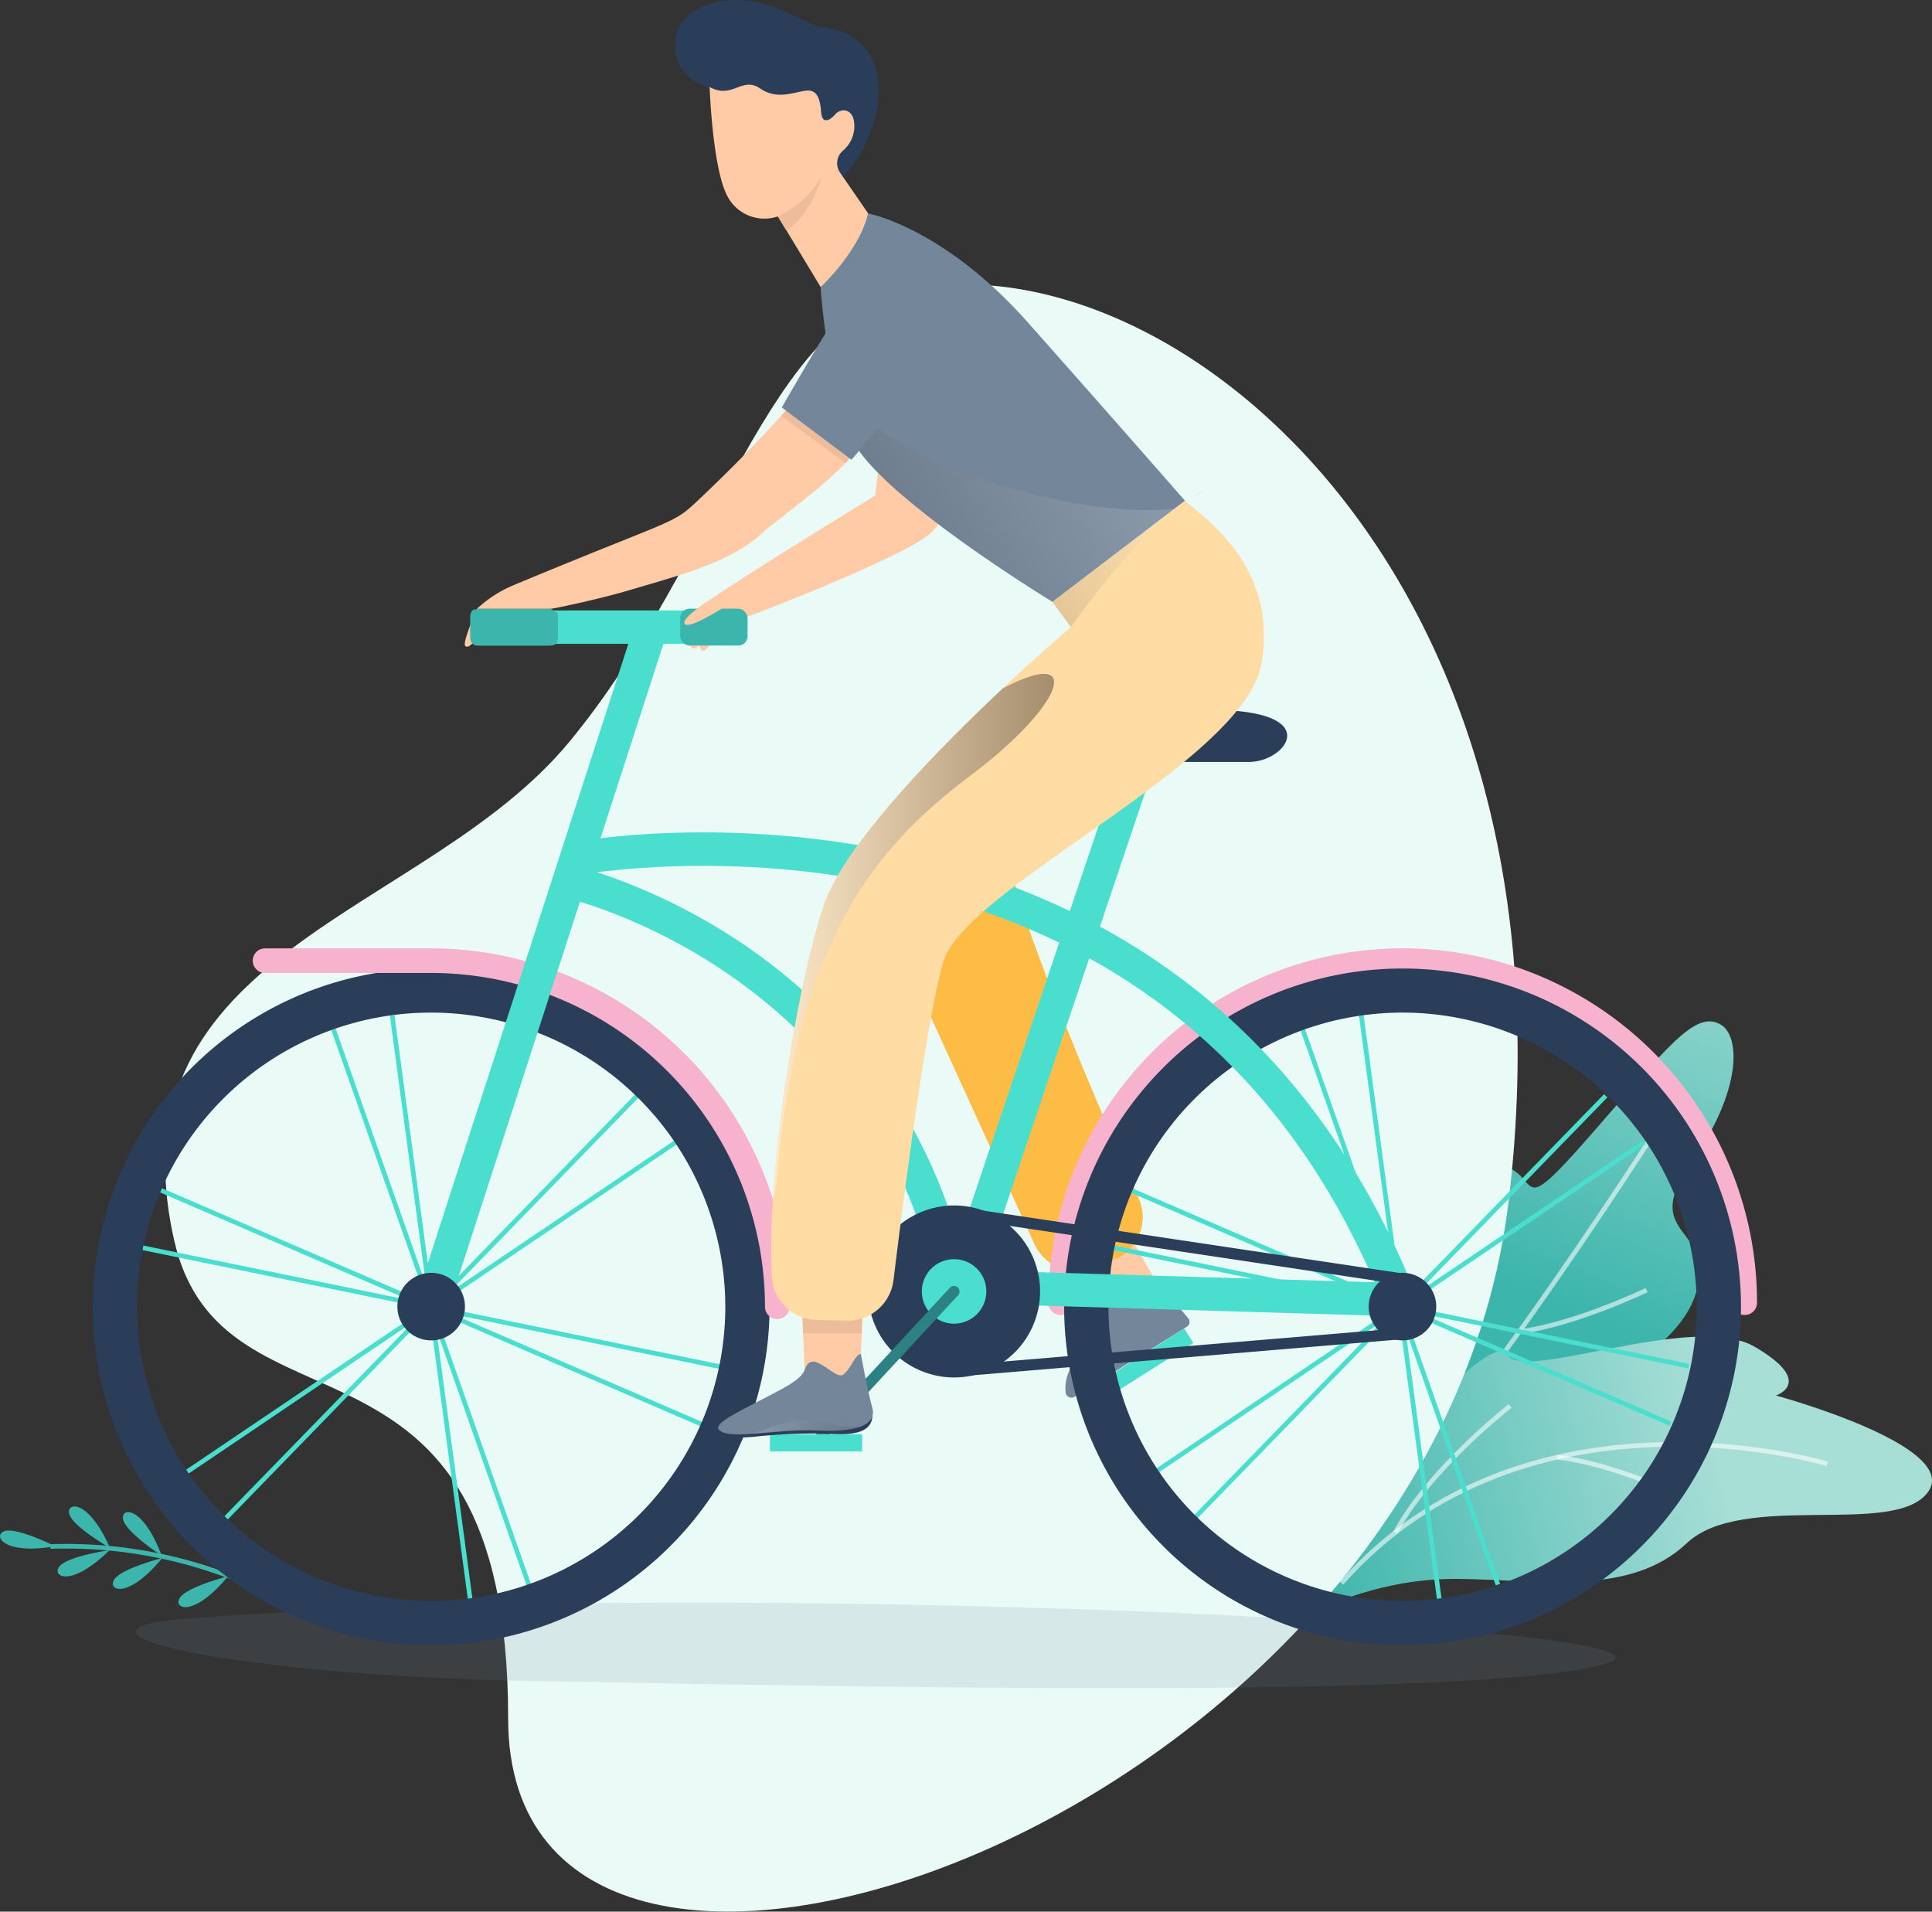 <svg xmlns="http://www.w3.org/2000/svg" xmlns:xlink="http://www.w3.org/1999/xlink" viewBox="0 0 416.74 412.33"><rect x="0" y="0" width="416.74" height="412.33" fill="#333333" stroke="none"/><defs><style>.cls-1{isolation:isolate;}.cls-2{fill:url(#linear-gradient);}.cls-13,.cls-3,.cls-6{fill:none;stroke-miterlimit:10;}.cls-3{stroke:#fff;opacity:0.58;}.cls-4{fill:url(#linear-gradient-2);}.cls-5{fill:#eafaf7;}.cls-6{stroke:#3cb5ac;}.cls-7{fill:#3cb5ac;}.cls-19,.cls-20,.cls-21,.cls-23,.cls-8{mix-blend-mode:multiply;}.cls-8{opacity:0.16;}.cls-9{fill:#74869a;}.cls-10{fill:#4adece;}.cls-11{fill:#ffcaa6;}.cls-12{fill:#fdbc46;}.cls-13{stroke:#4adece;}.cls-14{fill:#f7b2ce;}.cls-15{fill:#2a3e59;}.cls-16{fill:#2c8182;}.cls-17{fill:#edbc9a;}.cls-18{fill:#ffdca4;}.cls-19,.cls-20,.cls-21,.cls-23{opacity:0.15;}.cls-19{fill:url(#White_Black_2);}.cls-20{fill:url(#White_Black_2-2);}.cls-21{fill:url(#White_Black_2-3);}.cls-22{mix-blend-mode:screen;opacity:0.41;fill:url(#White_Black_2-4);}.cls-23{fill:url(#White_Black_2-5);}</style><linearGradient id="linear-gradient" x1="371.68" y1="189.15" x2="333.49" y2="280.41" gradientUnits="userSpaceOnUse"><stop offset="0" stop-color="#a7ded6"></stop><stop offset="1" stop-color="#3cb5ac"></stop></linearGradient><linearGradient id="linear-gradient-2" x1="3159.13" y1="-348.82" x2="3251.85" y2="-354.04" gradientTransform="matrix(-0.96, 0.28, 0.28, 0.96, 3499.28, -241.78)" xlink:href="#linear-gradient"></linearGradient><linearGradient id="White_Black_2" x1="236.12" y1="87.42" x2="182.95" y2="117.4" gradientUnits="userSpaceOnUse"><stop offset="0" stop-color="#fff"></stop><stop offset="1" stop-color="#231f20"></stop></linearGradient><linearGradient id="White_Black_2-2" x1="256.12" y1="114.4" x2="220.54" y2="134.46" xlink:href="#White_Black_2"></linearGradient><linearGradient id="White_Black_2-3" x1="260.62" y1="105.43" x2="256.65" y2="107.67" xlink:href="#White_Black_2"></linearGradient><linearGradient id="White_Black_2-4" x1="166.73" y1="202.08" x2="227.37" y2="202.08" xlink:href="#White_Black_2"></linearGradient><linearGradient id="White_Black_2-5" x1="162.31" y1="307.81" x2="185.7" y2="307.81" xlink:href="#White_Black_2"></linearGradient></defs><g class="cls-1"><g id="Layer_2" data-name="Layer 2"><g id="Layer_2-2" data-name="Layer 2"><path class="cls-2" d="M371.27,221.07c4,2.45,4.71,13.85-6.64,30.05s6.52,13.18.93,28.58-31.29,21-25.27,27.91S309.4,332.9,291.5,333.24s21.94-83.81,31.74-82,2.86,13,19.59-6.11S365.68,217.6,371.27,221.07Z"></path><path class="cls-3" d="M361.64,236.84s-47.75,76-70,93"></path><path class="cls-3" d="M355.18,278.27s-15.4,7.38-27.18,8.92"></path><path class="cls-3" d="M303.41,288.21s-2.93,13.42,2,25.89"></path><path class="cls-4" d="M285,332.9c4.43-11,37.27-47.1,40.13-40.79s40.13-9.34,53.35-1.63S383.07,301,383.07,301s39.88,10.81,32.84,20.77-40-.32-52.11,11.12-31.35,7.88-49,7.67-28.46,6.52-29,5.41S285,332.9,285,332.9Z"></path><path class="cls-3" d="M362.88,322.72s-15.37-7.15-27-8.42"></path><path class="cls-3" d="M394.12,315.72s-64.77-19.5-104.76,25.76"></path><path class="cls-3" d="M325.75,303.25S308.57,316.6,301,330.51"></path><path class="cls-5" d="M122.81,160c-31,37.56-99.29,44.92-85.28,107.35,10.31,46,72.08,12.16,72.08,103.38s200,22.73,215.86-112S253.93,52.43,197.42,62.24C165.45,67.79,155.07,121,122.81,160Z"></path><path class="cls-6" d="M10.89,333.57a99.27,99.27,0,0,1,48.68,10.9"></path><path class="cls-7" d="M11.94,333.52s-8-4-10.8-3.32S.27,335.52,11.94,333.52Z"></path><path class="cls-7" d="M23.63,334.35s-8.87,1.27-10.76,3.46S15.21,342.66,23.63,334.35Z"></path><path class="cls-7" d="M23.72,333.89s-7.78-4.45-8.73-7.18S19,323.06,23.72,333.89Z"></path><path class="cls-7" d="M34.87,335.55s-7.51-4.9-8.29-7.68S30.74,324.46,34.87,335.55Z"></path><path class="cls-7" d="M49.67,340s-7.15-5.4-7.74-8.23S46.32,328.6,49.67,340Z"></path><path class="cls-7" d="M35,336.05s-8.69,2.2-10.33,4.58S27.49,345.21,35,336.05Z"></path><path class="cls-7" d="M49.17,340s-8.69,2.2-10.34,4.58S41.67,349.11,49.17,340Z"></path><g class="cls-8"><path class="cls-9" d="M40.39,349.11c-31.68,2.41,7.72,12.33,75.64,13.5S316.8,366.68,345.86,359,161.77,339.89,40.39,349.11Z"></path></g><rect class="cls-10" x="238.06" y="291.56" width="19.9" height="3.7" transform="translate(-118.45 178.07) rotate(-32.32)"></rect><polygon class="cls-11" points="248.73 275.32 239.35 258.94 229.06 267.69 239.42 282.84 248.73 275.32"></polygon><path class="cls-9" d="M231.77,301.28,256,286.17a1.25,1.25,0,0,0,.29-1.86l-7.57-9-10.36,6.46s2.16,1.73-2.86,7c-4.22,4.46-6,8.15-5.64,11.52A1.25,1.25,0,0,0,231.77,301.28Z"></path><path class="cls-11" d="M148.83,138.93s.14.77.54.9,1,0,1.57-.9c0,0-.13,1,.5,1.44s2.46-2.15,2.91-3S148.83,138.93,148.83,138.93Z"></path><path class="cls-11" d="M162.26,132.65s33.07-12.59,38.6-17.75,14.62-32,14.62-32l-23.64-1-3.07,25s-38.49,23.49-39.85,25.62S160.82,133.41,162.26,132.65Z"></path><path class="cls-12" d="M197,211l26.14,57.31a9.94,9.94,0,0,0,12.62,5.15l4.33-1.67a9.94,9.94,0,0,0,5.53-13.27c-8.7-19.81-27.81-64.38-27.64-73.3C218.17,173.64,197.41,206.11,197,211Z"></path><path class="cls-12" d="M197,211l26.14,57.31a9.94,9.94,0,0,0,12.62,5.15l4.33-1.67a9.94,9.94,0,0,0,5.53-13.27c-8.7-19.81-27.81-64.38-27.64-73.3C218.17,173.64,197.41,206.11,197,211Z"></path><rect class="cls-10" x="163.9" y="216.81" width="122.57" height="7.2" transform="matrix(0.32, -0.95, 0.95, 0.32, -55.11, 364.36)"></rect><path class="cls-10" d="M202.27,279.24c-5.72-29.27-21-52.57-45.39-69.27-18.21-12.47-34.8-16.31-35-16.35l1.58-7c.73.17,18.11,4.2,37.45,17.43,17.88,12.24,40.79,35,48.38,73.83Z"></path><line class="cls-13" x1="280.96" y1="221.93" x2="302.05" y2="281.76"></line><line class="cls-13" x1="302.03" y1="281.96" x2="323.11" y2="341.79"></line><line class="cls-13" x1="293.62" y1="218.89" x2="302.07" y2="281.77"></line><line class="cls-13" x1="302.01" y1="281.95" x2="310.45" y2="344.83"></line><line class="cls-13" x1="346.36" y1="236.35" x2="302.13" y2="281.83"></line><line class="cls-13" x1="301.94" y1="281.89" x2="257.72" y2="327.37"></line><line class="cls-13" x1="354.71" y1="246.34" x2="302.13" y2="281.85"></line><line class="cls-13" x1="301.94" y1="281.87" x2="249.37" y2="317.38"></line><line class="cls-13" x1="364.26" y1="294.67" x2="302.11" y2="281.92"></line><line class="cls-13" x1="301.96" y1="281.8" x2="239.81" y2="269.05"></line><line class="cls-13" x1="360.34" y1="307.09" x2="302.1" y2="281.93"></line><line class="cls-13" x1="301.97" y1="281.79" x2="243.73" y2="256.63"></line><path class="cls-14" d="M376.31,283.63a2.65,2.65,0,0,1-2.65-2.65,71.12,71.12,0,1,0-142.24,0,2.65,2.65,0,1,1-5.3,0A76.42,76.42,0,1,1,379,281,2.65,2.65,0,0,1,376.31,283.63Z"></path><path class="cls-15" d="M302.54,354.9a73,73,0,1,1,73-73A73.12,73.12,0,0,1,302.54,354.9Zm0-136.49A63.45,63.45,0,1,0,366,281.86,63.52,63.52,0,0,0,302.54,218.41Z"></path><line class="cls-13" x1="71.93" y1="222.03" x2="93.02" y2="281.86"></line><line class="cls-13" x1="93" y1="282.06" x2="114.09" y2="341.89"></line><line class="cls-13" x1="84.59" y1="218.99" x2="93.04" y2="281.87"></line><line class="cls-13" x1="92.98" y1="282.05" x2="101.42" y2="344.93"></line><line class="cls-13" x1="137.33" y1="236.44" x2="93.1" y2="281.93"></line><line class="cls-13" x1="92.92" y1="281.99" x2="48.69" y2="327.47"></line><line class="cls-13" x1="145.68" y1="246.44" x2="93.11" y2="281.94"></line><line class="cls-13" x1="92.91" y1="281.97" x2="40.34" y2="317.48"></line><line class="cls-13" x1="155.23" y1="294.77" x2="93.09" y2="282.02"></line><line class="cls-13" x1="92.93" y1="281.9" x2="30.79" y2="269.14"></line><line class="cls-13" x1="151.31" y1="307.19" x2="93.07" y2="282.03"></line><line class="cls-13" x1="92.95" y1="281.88" x2="34.71" y2="256.73"></line><path class="cls-15" d="M93,354.9a73,73,0,1,1,73-73A73.12,73.12,0,0,1,93,354.9Zm0-136.49a63.45,63.45,0,1,0,63.45,63.45A63.52,63.52,0,0,0,93,218.41Z"></path><path class="cls-14" d="M167.66,284.51a2.65,2.65,0,0,1-2.65-2.65,72.08,72.08,0,0,0-72-72H57.17a2.65,2.65,0,1,1,0-5.3H93a77.39,77.39,0,0,1,77.3,77.3A2.65,2.65,0,0,1,167.66,284.51Z"></path><line class="cls-10" x1="205.8" y1="278.55" x2="302.54" y2="281.86"></line><rect class="cls-10" x="250.57" y="231.81" width="7.19" height="96.79" transform="matrix(0.03, -1, 1, 0.03, -34.57, 524.64)"></rect><line class="cls-10" x1="139.88" y1="137.09" x2="93.01" y2="281.86"></line><rect class="cls-10" x="40.36" y="205.88" width="152.17" height="7.2" transform="translate(-118.71 255.75) rotate(-72.06)"></rect><circle class="cls-15" cx="93.01" cy="281.86" r="7.29" transform="translate(-202.7 307.4) rotate(-76.68)"></circle><path class="cls-10" d="M299.19,283.16C280.13,234.11,245.07,203.3,195,191.61c-37.5-8.76-69.67-3-70-2.89l-1.32-7.07c1.37-.26,34-6.15,72.95,2.95,23,5.36,43.31,14.86,60.46,28.22,21.43,16.71,37.86,39.5,48.83,67.74Z"></path><path class="cls-15" d="M204.6,297.08V260l99.14,14.85v13.9ZM207,262.8v31.67l94.34-7.91v-9.63Z"></path><circle class="cls-15" cx="205.8" cy="278.55" r="18.55" transform="translate(-91.77 101.37) rotate(-22.77)"></circle><circle class="cls-10" cx="205.8" cy="278.55" r="6.96"></circle><circle class="cls-15" cx="302.54" cy="281.86" r="7.29" transform="translate(-41.46 511.29) rotate(-76.68)"></circle><rect class="cls-10" x="119.5" y="131.67" width="28.49" height="7.2"></rect><path class="cls-11" d="M102.88,131.29s-3.18,7.27-2.55,8,1.88-.58,4-3.44,9.33-3.77,9.33-3.77Z"></path><rect class="cls-7" x="101.45" y="131.29" width="18.88" height="7.95" rx="2"></rect><path class="cls-7" d="M120.33,132.73v5.07a1.43,1.43,0,0,1-1.43,1.44h-16a1.43,1.43,0,0,1-1.43-1.44v-5.07a1.42,1.42,0,0,1,1-1.38c-.59,1.21-.41,2.64.53,4.62,1.22,2.54,14.44-3.19,14.44-3.19l2.66-.79A1.39,1.39,0,0,1,120.33,132.73Z"></path><rect class="cls-7" x="146.73" y="131.29" width="14.52" height="7.95" rx="2"></rect><path class="cls-15" d="M243.87,164.35h25.54c8.12,0,16.58-11.22-8.17-11.22-21.7,0-34.73,9.3-34.23,9.14S243.87,164.35,243.87,164.35Z"></path><path class="cls-16" d="M177.26,310.56a1.18,1.18,0,0,1-.82-.32,1.2,1.2,0,0,1-.06-1.69l28.54-30.82a1.2,1.2,0,0,1,1.76,1.63l-28.54,30.82A1.18,1.18,0,0,1,177.26,310.56Z"></path><polygon class="cls-11" points="186.26 277.44 186.05 282.97 185.93 285.99 185.54 296.31 173.67 297.76 173.61 296.31 173.15 285.51 172.96 280.96 172.89 279.43 186.26 277.44"></polygon><polygon class="cls-17" points="172.96 280.96 185.78 281.35 186.05 282.97 185.87 287.6 173.24 287.6 172.96 280.96"></polygon><path class="cls-18" d="M272.05,143.38c-4,21.21-63.87,48.11-68.57,64.05-3.59,12.17-8.58,51-10.75,68.69a9.93,9.93,0,0,1-10.09,8.73l-6.46-.14a10,10,0,0,1-5.54-1.84,9.83,9.83,0,0,1-4.16-7.54,148.66,148.66,0,0,1,.25-16.52c1.36-21.88,6.23-49.43,10.91-63.42,4.39-13.1,24.42-33.56,38.64-46.91,8.35-7.84,14.7-13.22,14.7-13.22l-4-5.46,28.6-21.8.14.13c3.16,2.78,14.49,10.43,16.6,24.38h0A32.62,32.62,0,0,1,272.05,143.38Z"></path><path class="cls-15" d="M154.91,19.48s-8.19-1.21-9.19-8.13C144.23,1,157-1.28,164.09.59c4.57,1.2,11.13,5,12.9,5.25,1.55.22,12,.79,12.58,13,.39,7.8-5.28,20.4-13.1,22.41S154.91,19.48,154.91,19.48Z"></path><path class="cls-11" d="M181.19,37.21a3.56,3.56,0,0,1,.6-4.68,7,7,0,0,0,2.47-4.7c.33-4.51-2.78-4.69-4.11-3.15s-2.8,1.9-3-.27-.47-5-3-4.87-6.33,2.21-10.21-.47-6,2.43-10.87-.31c0,0,.61,17.91,3.95,23.77a9,9,0,0,0,10.79,4.14L177,61.88s2.32,1.83,5.63-1.82S187.25,46,187.25,46Z"></path><path class="cls-9" d="M255.6,108l-2.22,1.69L227,129.8s-38.08-23.19-43.39-35.45a68.63,68.63,0,0,1-3.76-12.42,153.41,153.41,0,0,1-2.85-20s8.27-7.62,10.26-15.9c0,0,16.23,3,34.45,23.52S255.6,108,255.6,108Z"></path><path class="cls-19" d="M253.38,109.69,227,129.8s-38.08-23.19-43.39-35.45a68.63,68.63,0,0,1-3.76-12.42C188.26,99.62,232.41,112.27,253.38,109.69Z"></path><path class="cls-11" d="M185.44,95.68a5.48,5.48,0,0,1-.45.86,19.29,19.29,0,0,1-2.63,3.34c-5.3,5.62-15.2,12.52-18.1,15.23-6.6,6.16-17.79,9-27.86,12-6.55,2-17,4.19-17.5,4.19h-16a26.34,26.34,0,0,1,8-5.13c33.73-14.06,34.07-13,39.05-17.67C159,100,165.18,93.37,168.49,89.68c1.91-2.12,2.86-3.28,2.86-3.28A53.47,53.47,0,0,1,176.9,88C181.46,89.53,186.94,92.2,185.44,95.68Z"></path><path class="cls-17" d="M185,96.54a19.29,19.29,0,0,1-2.63,3.34l-13.87-10.2c1.91-2.12,2.86-3.28,2.86-3.28A53.47,53.47,0,0,1,176.9,88Z"></path><path class="cls-9" d="M168.64,87.89s12.87-22.69,17.73-28.43,16.92-5.19,17,6.4c.08,10.93-19.7,33.3-19.7,33.3Z"></path><path class="cls-17" d="M167.77,46.67s6.44-2.75,9.49-8.73c0,0-1.95,8.09-7.67,11.73Z"></path><path class="cls-11" d="M152.54,129.8s-5.2,3.27-4.92,4.61c.37,1.74,8.06-3.12,8.06-3.12Z"></path><rect class="cls-10" x="166.07" y="309.36" width="19.9" height="3.7"></rect><path class="cls-20" d="M255.6,108a1.59,1.59,0,0,1,.13.13C244.57,115.8,231,135.26,231,135.26l-4-5.46Z"></path><path class="cls-21" d="M261,105.41c-.13.11-1.45.71-3.62,1.69a18.82,18.82,0,0,1,2.45-1.24A9.76,9.76,0,0,1,261,105.41Z"></path><path class="cls-22" d="M209.33,167.29c-20.57,15.5-37,35.25-41.56,85a41.67,41.67,0,0,1-1,6.52c1.36-21.88,6.23-49.43,10.91-63.42,4.39-13.1,24.42-33.56,38.64-46.91h0C233.76,139.29,229.9,151.79,209.33,167.29Z"></path><path class="cls-15" d="M155.05,308.34c.29,1.13,1.1,2.11,7.48,1.57a125.37,125.37,0,0,1,14.94-.71c3.75.16,10.44.92,10.72-3.78S155.05,308.34,155.05,308.34Z"></path><path class="cls-9" d="M185.7,307.69c-2,.76-5,1.07-9.32.86-4.86-.25-10,.42-14.07.71-3.53.25-6.25.23-7.26-.92-1.16-1.33,4.58-4,9.34-6.5,4.08-2.17,8.38-4.08,9.18-6.4,1.73-5,6.57,2.57,8.4,1s2.47-4.36,3.73-4.37c0,0,1.44,8,2.44,11.49C188.67,305.44,187.89,306.85,185.7,307.69Z"></path><path class="cls-23" d="M185.7,307.69c-2,.76-5,1.07-9.32.86-4.86-.25-10,.42-14.07.71,3.59-.8,7.83-4.32,16.16-2.29A19.11,19.11,0,0,0,185.7,307.69Z"></path></g></g></g></svg>